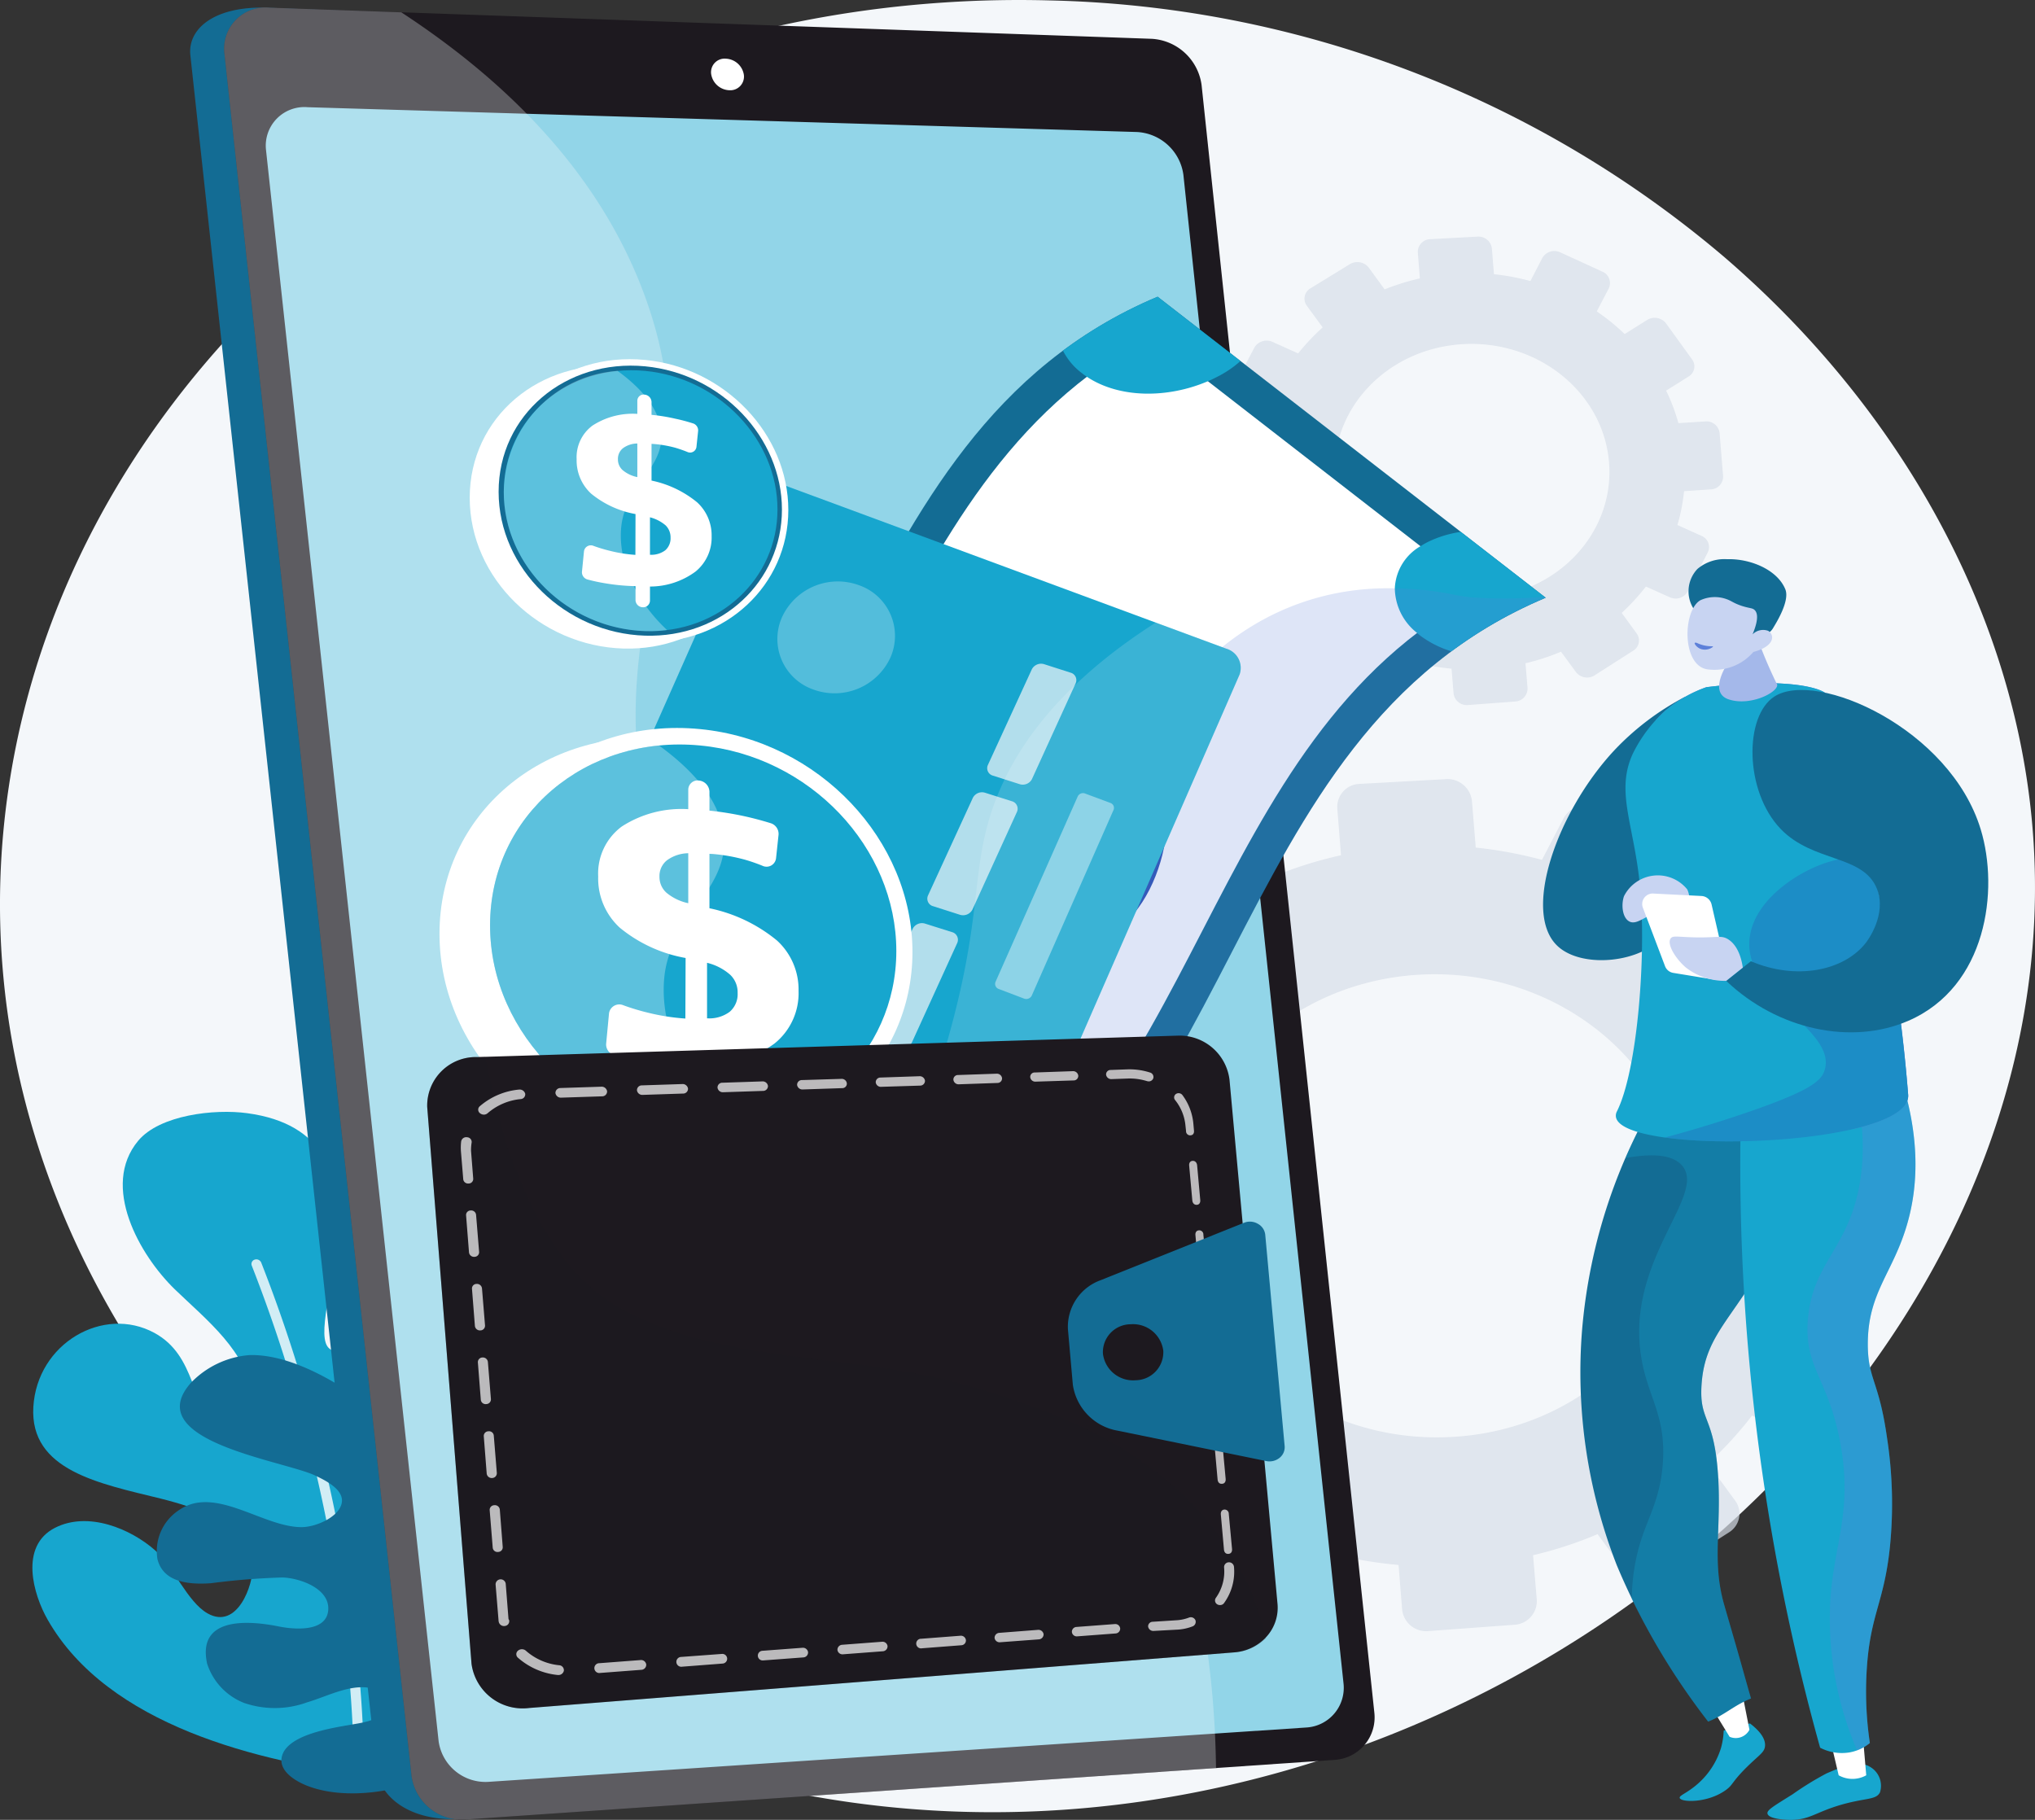 <svg xmlns="http://www.w3.org/2000/svg" width="169.004" height="151.145" viewBox="0 0 169.004 151.145">
  <rect x="0" y="0" width="169.004" height="151.145" fill="#333333" stroke="none"/>
  <g id="work-3" transform="translate(-1070.181 -3034.146)">
    <path id="Path_81854" data-name="Path 81854" d="M1133.53,1441.82c-41.92-5.95-75.99-43.07-69.8-84.32,5.28-35.19,38.22-62.57,77.73-65.15q4.29-.285,8.67-.17a89.5,89.5,0,0,1,56.1,21.34c14.42,12.43,23.78,29.06,25.49,46.5C1236.26,1406.43,1185.68,1449.21,1133.53,1441.82Z" transform="translate(7.18 1742)" fill="#f4f7fa"/>
    <path id="Path_81855" data-name="Path 81855" d="M1094.19,1439.68c-9.8-1.17-22.24-4.27-27.23-13.01-1.19-2.08-2.38-6.12.62-7.64,2.74-1.39,6.28.08,8.32,1.89,1.5,1.33,2.67,4.29,4.35,5.23,2.46,1.38,3.79-2.37,3.74-3.92-.12-3.46-4.66-4.87-7.68-5.63-5.02-1.24-10.85-2.31-10.54-7.6s5.82-8.46,10.06-6.15c3.49,1.91,3,5.98,5.38,8.42,2.12,2.17,2.86-1.35,2.72-3.08-.31-3.75-3.83-6.46-6.42-8.97-2.93-2.85-6.16-8.56-3.04-12.32,1.79-2.16,6.36-2.67,9.06-2.3,13.2,1.78,4.45,17.79,6.85,19.57s4.67-1.34,4.66-6.09.77-8.26,6.07-6.74,6.3,13.94.26,18.71.38,9.97,2,6.55c1.17-2.47,2.2-8.93,5.59-9.64,5.64-1.18,5.56,9.61,3.94,12.13-2.28,3.52-7.43,4.28-10.31,7.32-.83.88-2.72,3.07-1.98,4.36,1.02,1.8,3.87-.13,4.92-.96,2.35-1.88,5.61-8.25,8.93-4.02C1118.55,1431.02,1111.7,1438.76,1094.19,1439.68Z" transform="translate(7.18 1742)" fill="#17a6ce"/>
    <g id="Group_8601" data-name="Group 8601" transform="translate(7.18 1742)" opacity="0.8">
      <path id="Path_81856" data-name="Path 81856" d="M1092.78,1438.91a.476.476,0,0,0,.42-.47c0-.18.28-19.04-8.5-41.42a.441.441,0,0,0-.54-.26.376.376,0,0,0-.25.5c8.72,22.25,8.45,40.99,8.44,41.17a.486.486,0,0,0,.42.48Z" fill="#fff"/>
    </g>
    <path id="Path_81857" data-name="Path 81857" d="M1086.39,1438.13c.33-1.93,4.27-2.48,5.86-2.76.92-.16,2.23-.33,2.7-1.22.5-.93-.26-1.66-1.23-1.82-1.73-.3-3.6.73-5.21,1.2a7.854,7.854,0,0,1-5.24.05,5.225,5.225,0,0,1-3.07-3.27c-.83-3.84,3.28-3.62,5.96-3.08,1.3.26,3.86.46,4.09-1.26.24-1.83-2.25-2.75-3.78-2.81a59.515,59.515,0,0,0-5.97.48c-1.8.12-3.93-.06-4.42-1.99a4.063,4.063,0,0,1,1.81-4.1c3-2.05,6.95,1.44,10.16,1.43,1.13,0,3-.78,3.31-1.91.32-1.16-1.29-1.95-2.17-2.37-2.62-1.25-14.63-2.86-10.33-7.71a7.555,7.555,0,0,1,4.87-2.3c3.18-.08,6.76,1.95,9.22,3.69a32.1,32.1,0,0,1,9.43,10.58c4.85,8.96,2.5,14.96,2.5,14.96a16.719,16.719,0,0,1-5.98,5.65c-2.81,1.43-7.17,2.07-10.23.95C1087.68,1440.16,1086.19,1439.33,1086.39,1438.13Z" transform="translate(7.18 1742)" fill="#136c94"/>
    <path id="Path_81858" data-name="Path 81858" d="M1217.48,1384.78l-4.07.25a27.73,27.73,0,0,0-1.84-4.9l3.38-2.13a1.8,1.8,0,0,0,.53-2.61l-3.94-5.43a2.118,2.118,0,0,0-2.81-.52l-3.43,2.13a31.777,31.777,0,0,0-4.22-3.41l1.81-3.47a1.852,1.852,0,0,0-.95-2.53l-6.34-2.93a2.113,2.113,0,0,0-2.73.85l-1.81,3.48a35.571,35.571,0,0,0-5.5-1.02l-.32-3.9a2.037,2.037,0,0,0-2.2-1.78l-7.08.39a1.914,1.914,0,0,0-1.9,2.01l.31,3.92a33.5,33.5,0,0,0-5.32,1.64l-2.39-3.26a2.2,2.2,0,0,0-2.88-.54l-5.94,3.64a1.815,1.815,0,0,0-.54,2.66l2.39,3.26a31.37,31.37,0,0,0-3.72,3.93l-3.83-1.74a2.161,2.161,0,0,0-2.79.87l-3.14,5.95a1.86,1.86,0,0,0,.98,2.57l3.8,1.71a27.907,27.907,0,0,0-1.07,5.17l-4.22.27a1.966,1.966,0,0,0-1.93,2.05l.54,6.63a2.042,2.042,0,0,0,2.24,1.78l4.18-.28a29.078,29.078,0,0,0,1.88,5.02l-3.44,2.15a1.821,1.821,0,0,0-.55,2.67l4.06,5.48a2.206,2.206,0,0,0,2.9.5l3.42-2.14a33.214,33.214,0,0,0,4.35,3.46l-1.78,3.41a1.855,1.855,0,0,0,.97,2.56l6.46,2.85a2.152,2.152,0,0,0,2.76-.91l1.76-3.38a34.852,34.852,0,0,0,5.63.96l.3,3.74a2.009,2.009,0,0,0,2.21,1.75l7.08-.52a1.971,1.971,0,0,0,1.89-2.05l-.31-3.73a32.64,32.64,0,0,0,5.36-1.75l2.26,3.08a2.15,2.15,0,0,0,2.84.49l5.8-3.71a1.82,1.82,0,0,0,.53-2.63l-2.26-3.09a31.144,31.144,0,0,0,3.65-3.98l3.62,1.62a2.077,2.077,0,0,0,2.7-.88l3.02-5.87a1.832,1.832,0,0,0-.94-2.52l-3.63-1.64a28.3,28.3,0,0,0,1.01-5.12l4.03-.27a1.911,1.911,0,0,0,1.86-2.01l-.52-6.5A2,2,0,0,0,1217.48,1384.78Zm-36.67-11.68c11.4-.67,21.29,7.32,22.14,17.86s-7.64,19.72-19.04,20.51c-11.46.8-21.5-7.19-22.37-17.84S1169.33,1373.79,1180.81,1373.1Z" transform="translate(7.18 1742)" fill="#d8dee8" opacity="0.7"/>
    <path id="Path_81859" data-name="Path 81859" d="M1204.62,1327.15l-2.23.14a15.633,15.633,0,0,0-1.02-2.7l1.86-1.17a.975.975,0,0,0,.29-1.43l-2.16-2.99a1.19,1.19,0,0,0-1.55-.29l-1.88,1.18a18.323,18.323,0,0,0-2.32-1.88l.99-1.9a1.026,1.026,0,0,0-.52-1.4l-3.49-1.6a1.153,1.153,0,0,0-1.5.46l-.99,1.92a18.849,18.849,0,0,0-3.03-.57l-.17-2.14a1.119,1.119,0,0,0-1.21-.98l-3.89.21a1.061,1.061,0,0,0-1.05,1.11l.17,2.15a19.161,19.161,0,0,0-2.93.91l-1.31-1.8a1.206,1.206,0,0,0-1.58-.29l-3.26,2a.989.989,0,0,0-.3,1.46l1.31,1.79a18.064,18.064,0,0,0-2.04,2.16l-2.11-.95a1.174,1.174,0,0,0-1.53.48l-1.73,3.27a1.015,1.015,0,0,0,.54,1.41l2.09.94a15.084,15.084,0,0,0-.59,2.84l-2.32.15a1.086,1.086,0,0,0-1.06,1.13l.29,3.64a1.136,1.136,0,0,0,1.24.98l2.3-.15a15.383,15.383,0,0,0,1.03,2.75l-1.89,1.19a1,1,0,0,0-.31,1.46l2.24,3.02a1.205,1.205,0,0,0,1.59.27l1.88-1.17a18.571,18.571,0,0,0,2.4,1.9l-.99,1.88a1.017,1.017,0,0,0,.54,1.4l3.55,1.57a1.185,1.185,0,0,0,1.52-.5l.97-1.86a19.561,19.561,0,0,0,3.09.53l.17,2.06a1.1,1.1,0,0,0,1.21.96l3.89-.29a1.082,1.082,0,0,0,1.04-1.13l-.17-2.05a17.854,17.854,0,0,0,2.95-.96l1.24,1.69a1.167,1.167,0,0,0,1.56.27l3.19-2.04a.988.988,0,0,0,.29-1.44l-1.24-1.7a18.058,18.058,0,0,0,2.01-2.19l1.99.89a1.136,1.136,0,0,0,1.48-.48l1.66-3.23a1,1,0,0,0-.52-1.39l-1.99-.9a15.528,15.528,0,0,0,.55-2.81l2.22-.15a1.055,1.055,0,0,0,1.02-1.11l-.29-3.57A1.091,1.091,0,0,0,1204.62,1327.15Zm-20.16-6.42c6.27-.37,11.7,4.02,12.17,9.82s-4.2,10.84-10.46,11.27c-6.3.44-11.82-3.95-12.3-9.8S1178.15,1321.11,1184.46,1320.73Z" transform="translate(7.18 1742)" fill="#d8dee8" opacity="0.7"/>
    <path id="Path_81860" data-name="Path 81860" d="M1208.33,1435.28c1.22.93,1.29,1.59,1.25,1.91-.06.51-.48.71-1.48,1.69-1.34,1.32-1.14,1.5-1.82,1.97-1.51,1.06-3.65.99-3.78.63-.09-.25.87-.46,1.98-1.65a6.468,6.468,0,0,0,1.45-2.52,6.084,6.084,0,0,0,.22-1.43Z" transform="translate(7.18 1742)" fill="#17a6ce"/>
    <path id="Path_81861" data-name="Path 81861" d="M1204.23,1432.46l2.41,3.93a1.285,1.285,0,0,0,1.65-.58l-.94-4.78Z" transform="translate(7.18 1742)" fill="#fff"/>
    <path id="Path_81862" data-name="Path 81862" d="M1201.31,1382.06a45.4,45.4,0,0,0-6.92,20.55,43.977,43.977,0,0,0,2.89,19.55,57.109,57.109,0,0,0,7.58,12.97c1.37-.54,2.18-1.38,3.56-1.92-.21-.7-.85-3.02-1.25-4.4-.31-1.07-.88-3.04-1-3.46-.99-3.54-.21-6.2-.48-10.57-.32-5.11-1.57-4.51-1.38-7.58.28-4.57,3.05-5.64,6.23-12.26,2.17-4.54,4.46-9.3,2.36-11.9C1210.25,1379.76,1202.21,1381.82,1201.31,1382.06Z" transform="translate(7.18 1742)" fill="#136c94"/>
    <path id="Path_81863" data-name="Path 81863" d="M1218.29,1438.88a1.817,1.817,0,0,1,.84,2.13c-.33.64-1.16.44-3.2,1.02-2.18.63-2.61,1.26-4.21,1.26-.65,0-1.83-.1-1.93-.51-.07-.29.43-.58,2.08-1.61a25.673,25.673,0,0,1,2.83-1.74C1216.01,1438.87,1217.32,1438.3,1218.29,1438.88Z" transform="translate(7.18 1742)" fill="#17a6ce"/>
    <path id="Path_81864" data-name="Path 81864" d="M1214.8,1435.77l.9,3.82a2.341,2.341,0,0,0,2.29,0l-.33-3.82Z" transform="translate(7.18 1742)" fill="#fff"/>
    <path id="Path_81865" data-name="Path 81865" d="M1212.9,1383.04c-2.65-3.28-10.69-1.22-11.59-.98a47.817,47.817,0,0,0-3.32,6.27c2.85-.53,4.09-.05,4.67.58,2.24,2.46-4.77,7.88-3.33,16.12.56,3.22,2.03,4.67,1.77,8.6-.2,2.93-1.18,4.41-1.85,6.55a16.574,16.574,0,0,0-.73,4.78,59.253,59.253,0,0,0,6.34,10.17c1.37-.54,2.18-1.38,3.56-1.92-.21-.7-.85-3.02-1.25-4.4-.31-1.07-.88-3.04-1-3.46-.99-3.54-.21-6.2-.48-10.57-.32-5.11-1.57-4.51-1.38-7.58.28-4.57,3.05-5.64,6.23-12.26C1212.71,1390.4,1215,1385.64,1212.9,1383.04Z" transform="translate(7.18 1742)" fill="#17a6ce" opacity="0.3"/>
    <path id="Path_81866" data-name="Path 81866" d="M1207.59,1384.07a180.586,180.586,0,0,0,6.57,53.23,3.919,3.919,0,0,0,2.44.39,3.672,3.672,0,0,0,1.69-.78,29.149,29.149,0,0,1-.25-6.23c.3-4.51,1.44-5.43,1.92-10.1a36.055,36.055,0,0,0-.24-8.99c-.67-4.77-1.58-4.87-1.6-7.72-.03-4.4,2.12-5.98,3.3-10.17.79-2.8,1.21-6.98-.77-12.7Q1214.125,1382.53,1207.59,1384.07Z" transform="translate(7.18 1742)" fill="#17a6ce"/>
    <path id="Path_81867" data-name="Path 81867" d="M1202.94,1350.02a22.171,22.171,0,0,0-5.88,4.45c-4.77,5.12-7.72,13.54-4.66,16.29,2.09,1.88,7.04,1.31,8.74-.92,1.26-1.63.35-3.64-.08-6.5A24.942,24.942,0,0,1,1202.94,1350.02Z" transform="translate(7.18 1742)" fill="#136c94"/>
    <path id="Path_81868" data-name="Path 81868" d="M1221.47,1383.06c-1.76-21.81-7.4-30.73-6.91-33.38-.7-.48-3.5-1.24-9.85-.46a10.891,10.891,0,0,0-3.42,1.96,9.362,9.362,0,0,0-.79.79c4.45.79,8.99,3.16,10.63,6.53,2.83,6.44-2.43,13.63,0,19.32a26.552,26.552,0,0,0,5.75,8.1C1219.66,1385.27,1221.57,1384.31,1221.47,1383.06Z" transform="translate(7.18 1742)" fill="#5d80d9"/>
    <path id="Path_81869" data-name="Path 81869" d="M1220.65,1381c-1.28.3-2.55.6-3.82.9a18.031,18.031,0,0,1,.53,9.03c-1.06,5.06-3.8,6.17-4.21,10.73-.36,4.1,1.71,4.94,2.7,10.41,1.01,5.6-.52,8.24-.84,12.93a27.619,27.619,0,0,0,2.22,12.52,4.167,4.167,0,0,0,1.06-.61,29.149,29.149,0,0,1-.25-6.23c.3-4.51,1.44-5.43,1.92-10.1a36.055,36.055,0,0,0-.24-8.99c-.67-4.77-1.58-4.87-1.6-7.72-.03-4.4,2.12-5.98,3.3-10.17C1222.21,1390.9,1222.63,1386.72,1220.65,1381Z" transform="translate(7.18 1742)" fill="#5d80d9" opacity="0.3"/>
    <path id="Path_81870" data-name="Path 81870" d="M1201.29,1351.18a11.8,11.8,0,0,0-2.68,3.55c-1.48,3.19.12,5.92.6,11.12.52,5.7-.22,15.21-1.93,18.61a.754.754,0,0,0-.08.44c.46,3.29,24.63,2.55,24.27-1.84-1.76-21.81-7.4-30.73-6.91-33.38-.7-.48-3.5-1.24-9.85-.46A10.891,10.891,0,0,0,1201.29,1351.18Z" transform="translate(7.18 1742)" fill="#17a6ce"/>
    <path id="Path_81871" data-name="Path 81871" d="M1208.47,1343.75a39.028,39.028,0,0,0,2.06,5.13c.51.56-2.02,2-3.97,1.35-1.78-.6.01-3.14.01-3.14Z" transform="translate(7.18 1742)" fill="#a4b8ea"/>
    <path id="Path_81872" data-name="Path 81872" d="M1203.63,1342.67a2.7,2.7,0,0,1,.34-3.27,3.464,3.464,0,0,1,2.47-.81c1.87-.06,4.15.84,4.83,2.5.4.98-.81,2.87-1.01,3.21-.22.39-.56.5-.9.78-.47.38-1.2,1-2.39,2.03a7.1,7.1,0,0,0-.32-1.21,6.806,6.806,0,0,0-.76-1.45C1205.02,1343.28,1204.21,1343.53,1203.63,1342.67Z" transform="translate(7.18 1742)" fill="#136c94"/>
    <path id="Path_81873" data-name="Path 81873" d="M1208.62,1346.29a4.269,4.269,0,0,1-3.8,1.45c-2.16-.29-2.08-4.88-.61-5.74a2.871,2.871,0,0,1,2.16-.1c.44.15.57.33,1.29.57.66.21.86.16,1.05.33.24.22.38.73-.16,2.03a1.233,1.233,0,0,1,1.3-.29.71.71,0,0,1,.26.28C1210.37,1345.37,1209.81,1345.99,1208.62,1346.29Z" transform="translate(7.18 1742)" fill="#c8d4f2"/>
    <path id="Path_81874" data-name="Path 81874" d="M1203.92,1345.54a2.841,2.841,0,0,0,1.26.28c.04,0,.09.02.09.04a1.08,1.08,0,0,1-1.01.19c-.33-.11-.57-.44-.51-.51C1203.77,1345.51,1203.84,1345.52,1203.92,1345.54Z" transform="translate(7.18 1742)" fill="#5d80d9"/>
    <path id="Path_81875" data-name="Path 81875" d="M1214.66,1363.8c-2.64.87-6.14,3.31-6.37,6.43-.36,4.79,7.26,7.42,6.25,10.78-.28.92-1.16,1.74-6.86,3.67-2.31.78-4.46,1.42-6.41,1.94,6.99.97,20.47-.28,20.2-3.56a118.22,118.22,0,0,0-3.17-19.75A10.281,10.281,0,0,0,1214.66,1363.8Z" transform="translate(7.18 1742)" fill="#2a51b3" opacity="0.3"/>
    <path id="Path_81876" data-name="Path 81876" d="M1206.36,1373.61c4.29,4.08,10.41,5.36,15.12,3.32,6.53-2.83,7.55-10.86,6.02-15.89-2.54-8.39-13.63-13.28-17.13-11.05-2.53,1.62-2.5,7.87.51,11,2.71,2.82,6.86,2.11,8,4.98.84,2.14-.79,4.31-.93,4.49-1.83,2.33-5.79,3.12-9.54,1.52C1207.72,1372.52,1207.04,1373.07,1206.36,1373.61Z" transform="translate(7.18 1742)" fill="#136c94"/>
    <path id="Path_81877" data-name="Path 81877" d="M1197.87,1366.58a3.147,3.147,0,0,1,5.26-.56,2.47,2.47,0,0,1-1.12,3.16,1.78,1.78,0,0,0-1.03-1.09c-1.01-.3-1.88.93-2.62.61C1197.76,1368.44,1197.61,1367.35,1197.87,1366.58Z" transform="translate(7.18 1742)" fill="#c8d4f2"/>
    <path id="Path_81878" data-name="Path 81878" d="M1201.98,1372.95l3.3.54a.9.9,0,0,0,1.06-1.03l-1.2-5.22a.911.911,0,0,0-.85-.68l-3.95-.2a.874.874,0,0,0-.91,1.15l1.85,4.88A.882.882,0,0,0,1201.98,1372.95Z" transform="translate(7.18 1742)" fill="#fff"/>
    <path id="Path_81879" data-name="Path 81879" d="M1207.74,1372.51c-.27-1.82-1.09-2.3-1.38-2.44-.5-.22-.75-.05-2.48-.07-1.55-.03-1.92-.17-2.12.07-.37.47.4,1.71,1.26,2.44a5.29,5.29,0,0,0,3.34,1.1Z" transform="translate(7.18 1742)" fill="#c8d4f2"/>
    <path id="Path_81880" data-name="Path 81880" d="M1159.63,1299.37l14.28,134.51a3.51,3.51,0,0,1-3.28,3.89l-69.58,5.46c-4.25.14-6.54-2-6.77-4.12l-15.47-142.38c-.23-2.14,1.89-4.03,6.17-3.95l70.54,2.79A4.4,4.4,0,0,1,1159.63,1299.37Z" transform="translate(7.18 1742)" fill="#136c94"/>
    <path id="Path_81881" data-name="Path 81881" d="M1162.79,1299.2l14.35,135.2a3.537,3.537,0,0,1-3.29,3.91l-72.15,4.95a4.212,4.212,0,0,1-4.52-3.59l-15.55-143.13a3.427,3.427,0,0,1,3.75-3.76l73.29,2.59A4.437,4.437,0,0,1,1162.79,1299.2Z" transform="translate(7.18 1742)" fill="#1d191f"/>
    <path id="Path_81882" data-name="Path 81882" d="M1161.28,1306.66l13.3,125.31a3.3,3.3,0,0,1-3.08,3.65l-67.86,4.51a3.932,3.932,0,0,1-4.21-3.35l-14.34-132.2a3.206,3.206,0,0,1,3.47-3.53l68.86,2.06A4.111,4.111,0,0,1,1161.28,1306.66Z" transform="translate(7.18 1742)" fill="#92d5e8"/>
    <path id="Path_81883" data-name="Path 81883" d="M1124.78,1298.37a1.138,1.138,0,0,1-1.22,1.27,1.584,1.584,0,0,1-1.5-1.36,1.127,1.127,0,0,1,1.22-1.26A1.583,1.583,0,0,1,1124.78,1298.37Z" transform="translate(7.18 1742)" fill="#fff"/>
    <g id="Group_8602" data-name="Group 8602" transform="translate(7.18 1742)" opacity="0.3">
      <path id="Path_81884" data-name="Path 81884" d="M1118.1,1364.37c-7.17-19.84,5.31-29.84-1.76-48.21-3.84-10-11.54-17.45-20.01-22.99l-10.95-.39a3.427,3.427,0,0,0-3.75,3.76l15.55,143.13a4.212,4.212,0,0,0,4.52,3.59l62.29-4.27c-.2-14.95-4.25-25.58-8.76-33.14C1142.84,1385.07,1125.52,1384.91,1118.1,1364.37Z" fill="#f4f7fa"/>
    </g>
    <path id="Path_81885" data-name="Path 81885" d="M1159.14,1316.79q16.11,12.495,32.23,25c-27.72,11.67-24.49,47.33-52.2,59q-16.125-12.5-32.23-25C1134.65,1364.12,1131.43,1328.46,1159.14,1316.79Z" transform="translate(7.18 1742)" fill="#136c94"/>
    <path id="Path_81886" data-name="Path 81886" d="M1185.93,1341.36c-23.51,12.4-22.62,43.73-46.13,56.14q-13.71-10.65-27.43-21.28c23.51-12.4,22.63-43.73,46.14-56.14Q1172.22,1330.73,1185.93,1341.36Z" transform="translate(7.18 1742)" fill="#fff"/>
    <path id="Path_81887" data-name="Path 81887" d="M1117.25,1372.56c.12.1.22.18.33.28l.03.03a4.627,4.627,0,0,1,1.69,3.91,4.3,4.3,0,0,1-2.12,3.17,7.013,7.013,0,0,1-.61.35,9.194,9.194,0,0,1-2.75.83q-3.435-2.67-6.88-5.34a37.509,37.509,0,0,0,7.86-4.47A7.368,7.368,0,0,1,1117.25,1372.56Z" transform="translate(7.18 1742)" fill="#5d80d9"/>
    <path id="Path_81888" data-name="Path 81888" d="M1145.32,1394.33a6.137,6.137,0,0,1,1.67,2.01,36.949,36.949,0,0,1-7.82,4.45l-7.05-5.46a9.279,9.279,0,0,1,2.05-1.38c.22-.11.44-.21.67-.31,3.34-1.43,7.44-1.43,10.18.48.01,0,.02.01.03.02C1145.14,1394.2,1145.23,1394.27,1145.32,1394.33Z" transform="translate(7.18 1742)" fill="#2a51b3"/>
    <path id="Path_81889" data-name="Path 81889" d="M1159.14,1316.79q3.435,2.67,6.88,5.34a8.812,8.812,0,0,1-2.05,1.37,6.686,6.686,0,0,1-.66.31c-3.31,1.42-7.35,1.45-10.09-.4-.12-.09-.23-.16-.35-.26a5.349,5.349,0,0,1-1.59-1.88A37.1,37.1,0,0,1,1159.14,1316.79Z" transform="translate(7.18 1742)" fill="#17a6ce"/>
    <path id="Path_81890" data-name="Path 81890" d="M1184.32,1336.32q3.525,2.73,7.05,5.47a37.03,37.03,0,0,0-7.83,4.45,8.467,8.467,0,0,1-2.6-1.31c-.08-.07-.17-.14-.25-.21l-.03-.03a4.779,4.779,0,0,1-1.82-3.68,4.245,4.245,0,0,1,2.13-3.5,7,7,0,0,1,.61-.35A9.226,9.226,0,0,1,1184.32,1336.32Z" transform="translate(7.18 1742)" fill="#17a6ce"/>
    <path id="Path_81891" data-name="Path 81891" d="M1154.77,1348.37c5.14,3.99,6.66,11.79,3.7,17.65s-9.82,7.15-15.01,3.12c-5.15-3.99-6.67-11.78-3.7-17.64S1149.58,1344.35,1154.77,1348.37Z" transform="translate(7.18 1742)" fill="#2a51b3"/>
    <path id="Path_81892" data-name="Path 81892" d="M1151,1355.37a5.722,5.722,0,0,0-2.92,1.95c-.77-.59-1.53-1.18-2.29-1.77l.09-.15a7.158,7.158,0,0,1,.99-1.27,5.85,5.85,0,0,1,.66-.57.575.575,0,0,0,0-.85c-.31-.3-.62-.59-.94-.89a.471.471,0,0,0-.66-.01,11.441,11.441,0,0,0-.9.94,12.419,12.419,0,0,0-1.06,1.39c-.26-.21-.53-.41-.8-.62a.458.458,0,0,0-.69.09.558.558,0,0,0,.15.75c.27.21.54.42.82.63a6.166,6.166,0,0,0-.81,3.51,3.869,3.869,0,0,0,1.55,2.67,3.134,3.134,0,0,0,2.67.72,5.636,5.636,0,0,0,2.78-1.93c.85.66,1.7,1.32,2.54,1.99a9.679,9.679,0,0,1-1.12,1.49,9.365,9.365,0,0,1-.86.81.617.617,0,0,0,0,.9l1.22,1.13a.465.465,0,0,0,.67-.01,9.31,9.31,0,0,0,.87-1,15.212,15.212,0,0,0,1.08-1.62c.04-.08.08-.15.12-.22.29.23.58.45.87.68a.425.425,0,0,0,.67-.11l.01-.01a.608.608,0,0,0-.18-.76c-.29-.23-.59-.45-.88-.68a7.49,7.49,0,0,0,.69-2.67,5.364,5.364,0,0,0-.06-1.07,4.188,4.188,0,0,0-1.65-2.76A3.063,3.063,0,0,0,1151,1355.37Zm-.67,3.82a2.331,2.331,0,0,1,1.04-.65,1.155,1.155,0,0,1,.94.27,1.54,1.54,0,0,1,.6.96,2.013,2.013,0,0,1-.25,1.24C1151.88,1360.4,1151.1,1359.8,1150.33,1359.19Zm-3.87-.51a.954.954,0,0,1-.84-.21,1.316,1.316,0,0,1-.51-.87,2.227,2.227,0,0,1,.19-1.17c.7.54,1.4,1.09,2.1,1.63A1.836,1.836,0,0,1,1146.46,1358.68Z" transform="translate(7.18 1742)" fill="#fff"/>
    <path id="Path_81893" data-name="Path 81893" d="M1191.26,1341.71a.763.763,0,0,1,.11.08c-27.72,11.67-24.49,47.33-52.2,59q-15.78-12.225-31.55-24.47a43.138,43.138,0,0,1,4.96-.21,40.076,40.076,0,0,1,6.73.67,47.772,47.772,0,0,1,8.94,2.62c16.19,6.44,20.85,1.02,23.65-8.13.77-2.43,1.44-5.1,2.25-7.81.35-1.2.75-2.4,1.19-3.6a42.4,42.4,0,0,1,3.18-6.79c4.12-7.32,11.36-12.28,20.32-12.06a26.806,26.806,0,0,1,4.99.54,13.62,13.62,0,0,0,1.37.21A38.676,38.676,0,0,0,1191.26,1341.71Z" transform="translate(7.18 1742)" fill="#5d80d9" opacity="0.2"/>
    <path id="Path_81894" data-name="Path 81894" d="M1164.24,1347.04a1.647,1.647,0,0,1,1.11,2.12l-22.26,51.26a2.307,2.307,0,0,1-2.71,1.11l-36.27-14.12a1.982,1.982,0,0,1-.97-2.55l22.45-50.45a1.891,1.891,0,0,1,2.38-.81Z" transform="translate(7.18 1742)" fill="#5d80d9"/>
    <path id="Path_81895" data-name="Path 81895" d="M1164.84,1346.02a1.663,1.663,0,0,1,1.11,2.14l-22.68,51.91a1.944,1.944,0,0,1-2.51.89l-36.49-14.2a1.684,1.684,0,0,1-1.05-2.25l22.69-51.19a1.913,1.913,0,0,1,2.4-.81Z" transform="translate(7.18 1742)" fill="#17a6ce"/>
    <g id="Group_8603" data-name="Group 8603" transform="translate(7.18 1742)" opacity="0.7">
      <path id="Path_81896" data-name="Path 81896" d="M1137.44,1381.54l-3.84,8.43a.9.9,0,0,1-1.06.45l-2.27-.72a.657.657,0,0,1-.43-.92l3.86-8.42a.891.891,0,0,1,1.06-.43l2.25.7A.656.656,0,0,1,1137.44,1381.54Z" fill="#f4f7fa"/>
      <path id="Path_81897" data-name="Path 81897" d="M1142.5,1370.46l-3.77,8.27a.879.879,0,0,1-1.05.43l-2.25-.7a.656.656,0,0,1-.43-.91l3.8-8.27a.867.867,0,0,1,1.04-.42l2.22.7A.657.657,0,0,1,1142.5,1370.46Z" fill="#f4f7fa"/>
      <path id="Path_81898" data-name="Path 81898" d="M1147.46,1359.57l-3.7,8.12a.877.877,0,0,1-1.04.43l-2.22-.71a.646.646,0,0,1-.43-.89l3.73-8.12a.853.853,0,0,1,1.02-.41l2.21.7A.642.642,0,0,1,1147.46,1359.57Z" fill="#f4f7fa"/>
      <path id="Path_81899" data-name="Path 81899" d="M1152.34,1348.88l-3.64,7.98a.861.861,0,0,1-1.03.41l-2.19-.7a.641.641,0,0,1-.44-.88l3.66-7.97a.869.869,0,0,1,1.02-.41l2.18.7A.641.641,0,0,1,1152.34,1348.88Z" fill="#f4f7fa"/>
    </g>
    <path id="Path_81900" data-name="Path 81900" d="M1126.59,1382.12l-1.81,3.99a1.656,1.656,0,0,1-2.11.74l-4.52-1.75a1.44,1.44,0,0,1-.91-1.9l1.83-3.98a1.654,1.654,0,0,1,2.1-.73l4.51,1.73A1.437,1.437,0,0,1,1126.59,1382.12Z" transform="translate(7.18 1742)" fill="#54c390"/>
    <path id="Path_81901" data-name="Path 81901" d="M1126.03,1382.23l-1.56,3.43a1.514,1.514,0,0,1-1.94.68l-3.89-1.5a1.323,1.323,0,0,1-.83-1.76l1.57-3.41a1.524,1.524,0,0,1,1.94-.68l3.87,1.49A1.326,1.326,0,0,1,1126.03,1382.23Zm-8.03.93a1.144,1.144,0,0,0,.72,1.51l3.88,1.5a1.307,1.307,0,0,0,1.68-.58l1.56-3.43a1.148,1.148,0,0,0-.72-1.51l-3.88-1.49a1.318,1.318,0,0,0-1.67.58Z" transform="translate(7.18 1742)" fill="#fff"/>
    <path id="Path_81902" data-name="Path 81902" d="M1119.16,1384.94l2.6-5.68Z" transform="translate(7.18 1742)" fill="#f4f7fa"/>
    <path id="Path_81903" data-name="Path 81903" d="M1121.85,1379.3l-2.59,5.68-.2-.08,2.6-5.68Z" transform="translate(7.18 1742)" fill="#fff"/>
    <path id="Path_81904" data-name="Path 81904" d="M1120.62,1385.5l2.59-5.68Z" transform="translate(7.18 1742)" fill="#f4f7fa"/>
    <path id="Path_81905" data-name="Path 81905" d="M1123.31,1379.86l-2.59,5.68-.2-.07,2.6-5.69Z" transform="translate(7.18 1742)" fill="#fff"/>
    <path id="Path_81906" data-name="Path 81906" d="M1122.08,1386.07l2.59-5.69Z" transform="translate(7.18 1742)" fill="#f4f7fa"/>
    <path id="Path_81907" data-name="Path 81907" d="M1124.77,1380.42l-2.59,5.69-.19-.08,2.59-5.69Z" transform="translate(7.18 1742)" fill="#fff"/>
    <path id="Path_81908" data-name="Path 81908" d="M1124.82,1382.84l-.73,1.59a.91.91,0,0,1-1.17.41l-3.39-1.31a.808.808,0,0,1-.51-1.06l.73-1.58a.923.923,0,0,1,1.17-.41l3.39,1.3A.811.811,0,0,1,1124.82,1382.84Z" transform="translate(7.18 1742)" fill="#fec045"/>
    <path id="Path_81909" data-name="Path 81909" d="M1124.91,1382.88l-.72,1.59a1.027,1.027,0,0,1-1.31.46l-3.39-1.31a.884.884,0,0,1-.56-1.18l.73-1.59a1.014,1.014,0,0,1,1.3-.45l3.39,1.3A.884.884,0,0,1,1124.91,1382.88Zm-5.79-.37a.715.715,0,0,0,.45.94l3.39,1.31a.818.818,0,0,0,1.04-.37l.72-1.59a.708.708,0,0,0-.45-.93l-3.38-1.31a.831.831,0,0,0-1.04.36Z" transform="translate(7.18 1742)" fill="#fff"/>
    <path id="Path_81910" data-name="Path 81910" d="M1141.47,1379.32c-1.32,4.51-2.49,7.25-5,9.88a23.45,23.45,0,0,1-10.42,6.04l14.71,5.72a1.944,1.944,0,0,0,2.51-.89l22.68-51.91a1.663,1.663,0,0,0-1.11-2.14l-5.85-2.17c-8.92,5.7-12.28,11.5-13.69,15.85C1143.61,1364.96,1144.61,1368.62,1141.47,1379.32Z" transform="translate(7.18 1742)" fill="#fff" opacity="0.15"/>
    <g id="Group_8604" data-name="Group 8604" transform="translate(7.18 1742)" opacity="0.42">
      <path id="Path_81911" data-name="Path 81911" d="M1145.59,1381.68l-5.12,11.63a.484.484,0,0,1-.63.22l-2.09-.81a.445.445,0,0,1-.28-.58l5.14-11.6a.508.508,0,0,1,.63-.22l2.07.79A.438.438,0,0,1,1145.59,1381.68Z" fill="#fff"/>
      <path id="Path_81912" data-name="Path 81912" d="M1155.49,1359.39l-6.81,15.46a.514.514,0,0,1-.64.23l-2.08-.79a.45.45,0,0,1-.29-.58l6.84-15.43a.488.488,0,0,1,.63-.22l2.07.77A.435.435,0,0,1,1155.49,1359.39Z" fill="#fff"/>
    </g>
    <path id="Path_81913" data-name="Path 81913" d="M1134.34,1340.75a4.455,4.455,0,0,1,2.59,6.05,5.107,5.107,0,0,1-6.39,2.61,4.446,4.446,0,0,1-2.61-5.97A5.1,5.1,0,0,1,1134.34,1340.75Z" transform="translate(7.18 1742)" fill="#fff" opacity="0.26"/>
    <g id="Group_8605" data-name="Group 8605" transform="translate(7.18 1742)" opacity="0.53">
      <path id="Path_81914" data-name="Path 81914" d="M1124.97,1376.96a.737.737,0,0,1-.43.97.792.792,0,0,1-1.03-.39.742.742,0,0,1,.44-.97A.8.8,0,0,1,1124.97,1376.96Z" fill="#f4f7fa"/>
      <path id="Path_81915" data-name="Path 81915" d="M1128.78,1375.92a.276.276,0,0,1-.15.15.307.307,0,0,1-.39-.15,4.618,4.618,0,0,0-5.79-2.21.312.312,0,0,1-.39-.15.264.264,0,0,1,.17-.35,5.247,5.247,0,0,1,6.55,2.5A.256.256,0,0,1,1128.78,1375.92Z" fill="#f4f7fa"/>
      <path id="Path_81916" data-name="Path 81916" d="M1127.7,1376.35a.312.312,0,0,1-.15.15.307.307,0,0,1-.39-.15,3.391,3.391,0,0,0-4.28-1.64.307.307,0,0,1-.39-.15.267.267,0,0,1,.17-.35,4,4,0,0,1,5.04,1.92A.28.28,0,0,1,1127.7,1376.35Z" fill="#f4f7fa"/>
      <path id="Path_81917" data-name="Path 81917" d="M1126.61,1376.78a.3.3,0,0,1-.16.15.307.307,0,0,1-.39-.15,2.155,2.155,0,0,0-2.74-1.05.307.307,0,0,1-.39-.15.278.278,0,0,1,.17-.36,2.923,2.923,0,0,1,2.06,0,2.585,2.585,0,0,1,1.45,1.34A.28.28,0,0,1,1126.61,1376.78Z" fill="#f4f7fa"/>
    </g>
    <path id="Path_81918" data-name="Path 81918" d="M1136.1,1372.01c0,9.27-7.74,16.57-17.64,16.29-10.3-.3-18.96-8.63-18.96-18.6s8.66-17.21,18.96-16.2C1128.36,1354.46,1136.1,1362.74,1136.1,1372.01Z" transform="translate(7.18 1742)" fill="#fff"/>
    <path id="Path_81919" data-name="Path 81919" d="M1138.78,1371.21c0,9.28-7.75,16.57-17.64,16.29-10.31-.3-18.97-8.63-18.97-18.6s8.66-17.21,18.97-16.2C1131.03,1353.66,1138.78,1361.94,1138.78,1371.21Z" transform="translate(7.18 1742)" fill="#fff"/>
    <path id="Path_81920" data-name="Path 81920" d="M1138,1371.16c0,8.87-7.41,15.83-16.86,15.54-9.83-.3-18.07-8.25-18.07-17.74s8.24-16.41,18.07-15.47C1130.59,1354.4,1138,1362.3,1138,1371.16Z" transform="translate(7.18 1742)" fill="#fff"/>
    <path id="Path_81921" data-name="Path 81921" d="M1137.44,1371.13c0,8.57-7.17,15.29-16.3,15.01-9.49-.3-17.44-7.98-17.44-17.14s7.95-15.84,17.44-14.94C1130.27,1354.92,1137.44,1362.55,1137.44,1371.13Z" transform="translate(7.18 1742)" fill="#17a6ce"/>
    <path id="Path_81922" data-name="Path 81922" d="M1121.04,1356.97a.967.967,0,0,1,.88.92v1.58a26.87,26.87,0,0,1,2.92.47c.72.16,1.44.35,2.15.57a.931.931,0,0,1,.67.95l-.21,1.97a.792.792,0,0,1-1.13.62,14.362,14.362,0,0,0-1.44-.5,14.61,14.61,0,0,0-2.71-.48l-.25-.01v4.52a12.925,12.925,0,0,1,5.61,2.68,5.511,5.511,0,0,1,1.79,4.19,5.357,5.357,0,0,1-1.98,4.35,9.43,9.43,0,0,1-5.62,1.85v1.75a.817.817,0,0,1-.88.8h-.02a.906.906,0,0,1-.88-.87v-1.72l-.39-.02a27.7,27.7,0,0,1-3.26-.32c-.76-.13-1.51-.29-2.24-.49a.908.908,0,0,1-.71-.94l.24-2.54a.862.862,0,0,1,1.2-.66,18.65,18.65,0,0,0,1.98.6,17.913,17.913,0,0,0,3.16.5l.02-5.03a11.875,11.875,0,0,1-5.46-2.51,5.545,5.545,0,0,1-1.8-4.26,4.859,4.859,0,0,1,1.96-4.15,9.137,9.137,0,0,1,5.52-1.44v-1.61A.777.777,0,0,1,1121.04,1356.97Zm-.88,6.04a3.071,3.071,0,0,0-1.76.58,1.657,1.657,0,0,0-.63,1.36,1.75,1.75,0,0,0,.58,1.34,4.184,4.184,0,0,0,1.81.87v-4.15Zm1.56,9.1v4.61a2.829,2.829,0,0,0,1.88-.54,1.926,1.926,0,0,0,.66-1.56,2.012,2.012,0,0,0-.61-1.51A4.51,4.51,0,0,0,1121.72,1372.11Z" transform="translate(7.18 1742)" fill="#fff"/>
    <path id="Path_81923" data-name="Path 81923" d="M1118.18,1373.23c.56-5.1,5.56-7.26,4.9-11.94-.4-2.89-2.74-5.33-5.35-7.23-7.91.78-14.03,6.91-14.03,14.94,0,9.16,7.95,16.84,17.44,17.14a17.076,17.076,0,0,0,2.69-.13C1120.06,1382.51,1117.71,1377.6,1118.18,1373.23Z" transform="translate(7.18 1742)" fill="#fff" opacity="0.3"/>
    <path id="Path_81924" data-name="Path 81924" d="M1126.67,1335.04c0,6.25-5.22,11.16-11.89,10.97-6.93-.2-12.77-5.81-12.77-12.52s5.84-11.59,12.77-10.91C1121.45,1323.23,1126.67,1328.8,1126.67,1335.04Z" transform="translate(7.18 1742)" fill="#fff"/>
    <path id="Path_81925" data-name="Path 81925" d="M1128.47,1334.5c0,6.25-5.22,11.16-11.89,10.97-6.93-.2-12.77-5.81-12.77-12.52s5.84-11.59,12.77-10.91C1123.25,1322.69,1128.47,1328.26,1128.47,1334.5Z" transform="translate(7.18 1742)" fill="#fff"/>
    <path id="Path_81926" data-name="Path 81926" d="M1127.94,1334.47c0,5.97-4.99,10.66-11.36,10.47-6.61-.2-12.17-5.56-12.17-11.95s5.56-11.05,12.17-10.42C1122.95,1323.18,1127.94,1328.5,1127.94,1334.47Z" transform="translate(7.18 1742)" fill="#136c94"/>
    <path id="Path_81927" data-name="Path 81927" d="M1127.57,1334.45c0,5.77-4.83,10.3-10.99,10.11-6.38-.2-11.74-5.37-11.74-11.55s5.36-10.66,11.74-10.06C1122.74,1323.54,1127.57,1328.67,1127.57,1334.45Z" transform="translate(7.18 1742)" fill="#17a6ce"/>
    <path id="Path_81928" data-name="Path 81928" d="M1116.52,1324.92a.636.636,0,0,1,.59.61v1.07a14.965,14.965,0,0,1,1.97.32,13.83,13.83,0,0,1,1.44.38.609.609,0,0,1,.46.63l-.14,1.34a.533.533,0,0,1-.76.41c-.32-.13-.64-.24-.97-.34a9.712,9.712,0,0,0-1.83-.32l-.17-.01v3.05a8.761,8.761,0,0,1,3.78,1.8,3.708,3.708,0,0,1,1.21,2.82,3.637,3.637,0,0,1-1.34,2.94,6.374,6.374,0,0,1-3.78,1.24v1.18a.559.559,0,0,1-.6.54h-.01a.611.611,0,0,1-.59-.59v-1.16l-.27-.01a16.9,16.9,0,0,1-2.19-.22,14.967,14.967,0,0,1-1.51-.32.627.627,0,0,1-.48-.63l.17-1.72a.575.575,0,0,1,.81-.44,12.654,12.654,0,0,0,1.33.4,11.815,11.815,0,0,0,2.13.34l.01-3.39a8.04,8.04,0,0,1-3.68-1.69,3.74,3.74,0,0,1-1.21-2.87,3.26,3.26,0,0,1,1.32-2.79,6.126,6.126,0,0,1,3.72-.97v-1.09A.517.517,0,0,1,1116.52,1324.92Zm-.59,4.06a2.031,2.031,0,0,0-1.19.39,1.121,1.121,0,0,0-.42.92,1.174,1.174,0,0,0,.39.9,2.722,2.722,0,0,0,1.22.58Zm1.05,6.13v3.11a1.924,1.924,0,0,0,1.27-.37,1.315,1.315,0,0,0,.44-1.05,1.387,1.387,0,0,0-.41-1.02A3.209,3.209,0,0,0,1116.98,1335.11Z" transform="translate(7.18 1742)" fill="#fff"/>
    <path id="Path_81929" data-name="Path 81929" d="M1114.6,1335.86c.37-3.43,3.74-4.88,3.3-8.04-.27-1.95-1.85-3.59-3.61-4.87a10.15,10.15,0,0,0-9.45,10.06c0,6.18,5.36,11.35,11.74,11.55a10.941,10.941,0,0,0,1.82-.09C1115.86,1342.11,1114.28,1338.81,1114.6,1335.86Z" transform="translate(7.18 1742)" fill="#fff" opacity="0.3"/>
    <path id="Path_81930" data-name="Path 81930" d="M1165.11,1381.82l3.98,43.46a3.584,3.584,0,0,1-1.03,2.93,4.026,4.026,0,0,1-2.55,1.17l-58.56,4.62a4.282,4.282,0,0,1-4.79-3.67l-3.68-46.25a4.032,4.032,0,0,1,4.14-4.14l58.2-1.78A4.173,4.173,0,0,1,1165.11,1381.82Z" transform="translate(7.18 1742)" fill="#1d191f"/>
    <path id="Path_81931" data-name="Path 81931" d="M1168.13,1428.21a4.08,4.08,0,0,1-2.58,1.17l-58.58,4.62a4.3,4.3,0,0,1-4.81-3.67l-3.68-46.25a4.032,4.032,0,0,1,4.14-4.14l.68-.02c.24,1.19.57,2.53.89,3.82.04.17.09.37.13.54.36,1.48.68,2.7.73,2.86,1.83,5.12,4.41,11.01,9.87,13.87,8.33,4.38,18.89,3.59,27.65,5.99,5.77,1.58,11.7,3.71,16.29,7.28a25.428,25.428,0,0,1,7.85,9.59A24.492,24.492,0,0,1,1168.13,1428.21Z" transform="translate(7.18 1742)" fill="#1d191f" opacity="0.2"/>
    <g id="Group_8606" data-name="Group 8606" transform="translate(7.18 1742)" opacity="0.7">
      <path id="Path_81932" data-name="Path 81932" d="M1160.83,1427.49h-.01l-2.01.11a.432.432,0,0,1-.46-.37.381.381,0,0,1,.38-.39l2.02-.13h0a3.447,3.447,0,0,0,1-.22.419.419,0,0,1,.53.22.406.406,0,0,1-.26.52A4.094,4.094,0,0,1,1160.83,1427.49Zm-5.18.32-3.18.24a.407.407,0,0,1-.45-.36.4.4,0,0,1,.38-.42l3.18-.24a.407.407,0,0,1,.45.36A.4.4,0,0,1,1155.65,1427.81Zm-6.37.49-3.22.24a.417.417,0,0,1-.46-.36.41.41,0,0,1,.4-.42l3.21-.25a.432.432,0,0,1,.46.36A.418.418,0,0,1,1149.28,1428.3Zm-6.45.49-3.25.25a.4.4,0,1,1-.07-.79l3.25-.25a.419.419,0,0,1,.46.37A.4.4,0,0,1,1142.83,1428.79Zm-6.52.5-3.29.25a.421.421,0,0,1-.47-.36.413.413,0,0,1,.4-.43l3.29-.25a.421.421,0,0,1,.47.36A.413.413,0,0,1,1136.31,1429.29Zm-6.6.51-3.34.25a.4.4,0,1,1-.06-.8l3.33-.25a.428.428,0,0,1,.47.37A.413.413,0,0,1,1129.71,1429.8Zm-6.69.51-3.37.26a.408.408,0,1,1-.07-.81l3.38-.25a.4.4,0,1,1,.06.8Zm-6.76.52-3.42.26a.408.408,0,1,1-.06-.81l3.41-.26a.432.432,0,0,1,.48.37A.423.423,0,0,1,1116.26,1430.83Zm-6.85.43h-.09a5.871,5.871,0,0,1-3.31-1.44.379.379,0,0,1,.01-.58.5.5,0,0,1,.65,0,4.9,4.9,0,0,0,2.77,1.21.415.415,0,0,1,.39.45A.449.449,0,0,1,1109.41,1431.26Zm54.94-5.81a.417.417,0,0,1-.26-.06.372.372,0,0,1-.11-.54,3.761,3.761,0,0,0,.68-2.53.4.4,0,0,1,.38-.42.418.418,0,0,1,.44.36,4.431,4.431,0,0,1-.82,3.02A.38.38,0,0,1,1164.35,1425.45Zm-59.43,1.74a.444.444,0,0,1-.5-.35.983.983,0,0,1-.02-.17l-.24-2.92a.422.422,0,0,1,.84-.07l.23,2.92c.01.05.06.09.06.14a.4.4,0,0,1-.38.45Zm60.1-5.99c-.23.02-.35-.14-.37-.35l-.26-2.91c-.02-.22.07-.4.29-.42a.349.349,0,0,1,.37.36l.27,2.91C1165.34,1421,1165.25,1421.19,1165.02,1421.2Zm-60.65-.16a.393.393,0,0,1-.45-.37l-.25-3.08a.385.385,0,0,1,.38-.43.407.407,0,0,1,.46.37l.24,3.08A.385.385,0,0,1,1104.37,1421.04Zm60.12-5.66c-.23.02-.35-.14-.37-.36l-.26-2.9c-.02-.22.07-.4.3-.41s.34.14.36.35l.27,2.91C1164.81,1415.18,1164.72,1415.37,1164.49,1415.38Zm-60.62-.48a.417.417,0,0,1-.45-.38l-.24-3.07a.385.385,0,0,1,.38-.43.393.393,0,0,1,.45.37l.25,3.07A.4.4,0,0,1,1103.87,1414.9Zm60.09-5.33a.355.355,0,0,1-.37-.36l-.26-2.9a.333.333,0,0,1,.3-.41.349.349,0,0,1,.37.36l.26,2.9C1164.28,1409.37,1164.19,1409.56,1163.96,1409.57Zm-60.58-.81a.4.4,0,0,1-.45-.38l-.24-3.06a.385.385,0,0,1,.38-.43.417.417,0,0,1,.45.38l.25,3.06A.393.393,0,0,1,1103.38,1408.76Zm60.06-4.99a.349.349,0,0,1-.37-.36l-.26-2.9c-.02-.21.07-.39.29-.4a.349.349,0,0,1,.37.36l.26,2.9C1163.75,1403.58,1163.66,1403.76,1163.44,1403.77Zm-60.55-1.13a.417.417,0,0,1-.45-.38l-.24-3.06a.377.377,0,0,1,.38-.42.417.417,0,0,1,.45.38l.25,3.05A.388.388,0,0,1,1102.89,1402.64Zm60.02-4.66a.349.349,0,0,1-.37-.36l-.26-2.89c-.02-.21.07-.39.3-.4a.341.341,0,0,1,.36.36l.27,2.89C1163.23,1397.79,1163.14,1397.97,1162.91,1397.98Zm-60.51-1.45a.417.417,0,0,1-.45-.38l-.24-3.05a.377.377,0,0,1,.38-.42.406.406,0,0,1,.45.38l.25,3.05A.385.385,0,0,1,1102.4,1396.53Zm59.99-4.32c-.23.01-.35-.16-.37-.37l-.26-2.88c-.02-.21.07-.39.29-.4s.35.16.37.37l.26,2.88C1162.7,1392.02,1162.61,1392.2,1162.39,1392.21Zm-60.48-1.77a.4.4,0,0,1-.44-.39l-.19-2.29a4.362,4.362,0,0,1,.02-.81.424.424,0,0,1,.5-.35.391.391,0,0,1,.37.44,4,4,0,0,0-.05.69l.18,2.29A.379.379,0,0,1,1101.91,1390.44Zm59.95-4a.341.341,0,0,1-.36-.36l-.06-.56a3.973,3.973,0,0,0-.84-2,.343.343,0,0,1,.07-.52.4.4,0,0,1,.54.11,4.675,4.675,0,0,1,.9,2.38l.05.56C1162.18,1386.26,1162.09,1386.43,1161.86,1386.44Zm-58.66-1.72a.523.523,0,0,1-.34-.12.369.369,0,0,1-.02-.57,5.8,5.8,0,0,1,3.26-1.39.473.473,0,0,1,.52.35.4.4,0,0,1-.39.44,4.9,4.9,0,0,0-2.73,1.17A.471.471,0,0,1,1103.2,1384.72Zm55.22-2.76a.77.77,0,0,1-.15-.02,4.869,4.869,0,0,0-1.56-.22l-1.4.05a.43.43,0,0,1-.45-.37.37.37,0,0,1,.38-.39l1.4-.05a5.583,5.583,0,0,1,1.86.26.388.388,0,0,1,.28.48A.4.4,0,0,1,1158.42,1381.96Zm-6.25-.08-3.16.1a.422.422,0,0,1-.45-.37.364.364,0,0,1,.38-.39l3.16-.11a.43.43,0,0,1,.45.37A.378.378,0,0,1,1152.17,1381.88Zm-6.34.21-3.19.11a.433.433,0,0,1-.46-.37.375.375,0,0,1,.39-.4l3.2-.11a.43.43,0,0,1,.45.37A.38.38,0,0,1,1145.83,1382.09Zm-6.41.22-3.23.1a.425.425,0,0,1-.46-.37.386.386,0,0,1,.39-.4l3.24-.11a.44.44,0,0,1,.46.37A.4.4,0,0,1,1139.42,1382.31Zm-6.48.21-3.27.11a.444.444,0,0,1-.47-.37.391.391,0,0,1,.4-.41l3.27-.1a.427.427,0,0,1,.46.37A.375.375,0,0,1,1132.94,1382.52Zm-6.57.23-3.31.11a.443.443,0,0,1-.47-.38.393.393,0,0,1,.41-.41l3.31-.11a.443.443,0,0,1,.47.38A.405.405,0,0,1,1126.37,1382.75Zm-6.64.22-3.35.11a.447.447,0,0,1-.48-.38.4.4,0,0,1,.41-.41l3.35-.11a.447.447,0,0,1,.48.38A.4.4,0,0,1,1119.73,1382.97Zm-6.72.23-3.4.11a.453.453,0,0,1-.48-.38.409.409,0,0,1,.42-.42l3.39-.11a.455.455,0,0,1,.48.38A.407.407,0,0,1,1113.01,1383.2Z" fill="#fff"/>
    </g>
    <path id="Path_81933" data-name="Path 81933" d="M1167.47,1393.79a1.3,1.3,0,0,0-1.15-.09l-11.91,4.77a4.114,4.114,0,0,0-2.72,4.06l.41,4.63a4.546,4.546,0,0,0,3.73,3.81l12.32,2.52a1.332,1.332,0,0,0,1.11-.26,1.125,1.125,0,0,0,.43-.97l-1.61-17.54A1.17,1.17,0,0,0,1167.47,1393.79Z" transform="translate(7.18 1742)" fill="#136c94"/>
    <path id="Path_81934" data-name="Path 81934" d="M1159.61,1404.32a2.33,2.33,0,0,1-2.29,2.46,2.523,2.523,0,0,1-2.72-2.19,2.314,2.314,0,0,1,2.3-2.46A2.533,2.533,0,0,1,1159.61,1404.32Z" transform="translate(7.18 1742)" fill="#1d191f"/>
  </g>
</svg>
